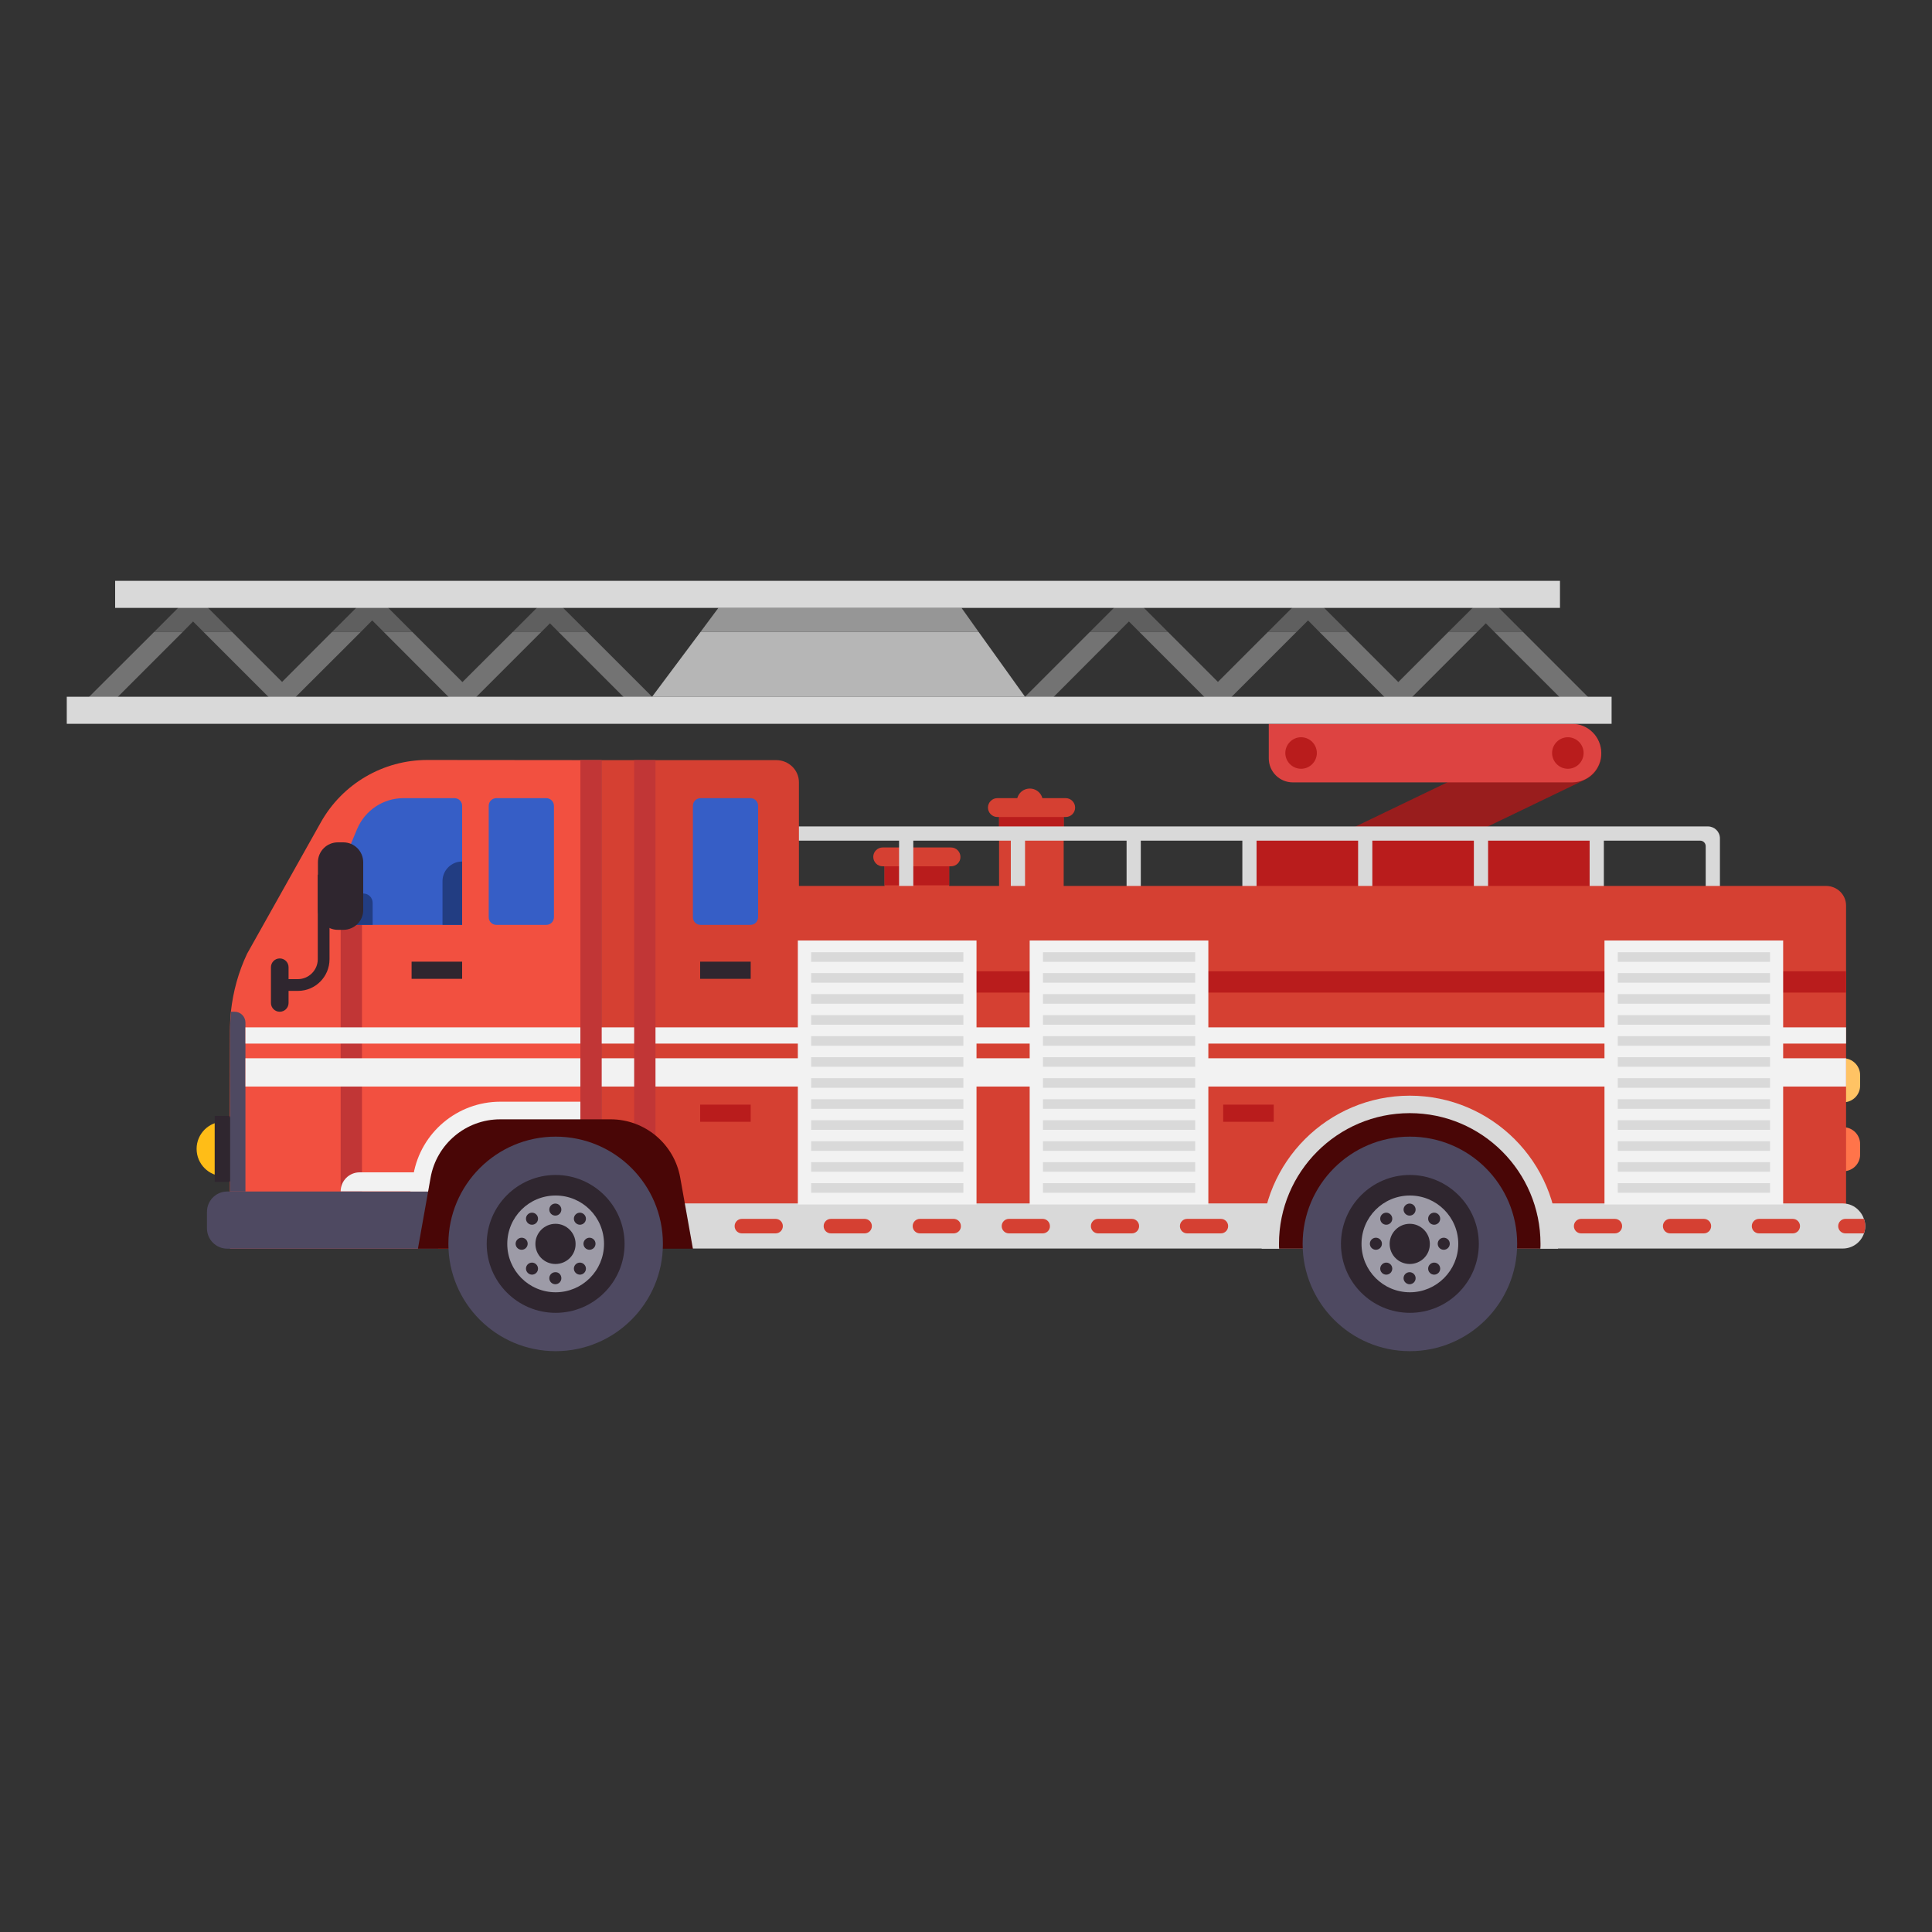 <svg enable-background="new 0 0 125 125" viewBox="0 0 125 125" xmlns="http://www.w3.org/2000/svg"><rect x="0" y="0" width="125" height="125" fill="#333333" stroke="none"/><path d="m102.56 50.44-19.14 9.22.16-4.2 17.37-8.36c.92-.44 2.03-.06 2.47.87.45.92.06 2.03-.86 2.47z" fill="#991d1d"/><path d="m103.61 63.27h-22.76v-8.32c0-.58.47-1.05 1.05-1.05h19.98c.95 0 1.72.77 1.72 1.72v7.65z" fill="#b91c1c"/><path d="m101.71 50.62h-18.07c-.85 0-1.55-.69-1.55-1.55v-2.24h19.62c1.05 0 1.89.85 1.89 1.89.01 1.05-.84 1.9-1.89 1.9z" fill="#dd4341"/><path d="m85.2 48.72c0 .56-.46 1.02-1.02 1.02s-1.02-.46-1.02-1.02.46-1.02 1.02-1.02 1.02.46 1.02 1.02z" fill="#b91c1c"/><path d="m102.46 48.72c0 .56-.46 1.02-1.02 1.02s-1.02-.46-1.02-1.02.46-1.02 1.02-1.02 1.02.46 1.02 1.02z" fill="#b91c1c"/><path d="m78.8 44.12-3.23-3.23h-1.85l5.08 5.08 5.08-5.08h-1.85z" fill="#737373"/><path d="m66.32 45.08-.66.66 2.05-.19 4.65-4.66h-1.85z" fill="#737373"/><path d="m96.13 38.48-2.42 2.41h1.86l.56-.56.56.56h1.85z" fill="#5f5f5f"/><path d="m96.69 40.89 4.71 4.71 2.21.36-5.07-5.07z" fill="#737373"/><path d="m84.63 38.29-2.6 2.6h1.85l.75-.75.74.75h1.86z" fill="#5f5f5f"/><path d="m90.47 44.13-3.24-3.24h-1.86l5.1 5.1 5.1-5.1h-1.86z" fill="#737373"/><path d="m73.04 38.36-2.53 2.53h1.85l.68-.68.68.68h1.85z" fill="#5f5f5f"/><path d="m5.62 45.23 1.54.32 4.66-4.66h-1.85z" fill="#737373"/><path d="m18.25 44.12-3.23-3.23h-1.85l5.08 5.08 5.09-5.08h-1.86z" fill="#737373"/><path d="m35.58 38.48-2.41 2.41h1.85l.56-.56.56.56h1.86z" fill="#5f5f5f"/><path d="m12.49 38.36-2.52 2.53h1.85l.67-.68.68.68h1.85z" fill="#5f5f5f"/><path d="m29.92 44.13-3.24-3.24h-1.85l5.09 5.1 5.1-5.1h-1.85z" fill="#737373"/><path d="m24.08 38.29-2.6 2.6h1.86l.74-.75.75.75h1.85z" fill="#5f5f5f"/><path d="m36.14 40.89 4.71 4.71 1.84-.02-.5-.5-4.19-4.19z" fill="#737373"/><path d="m45.32 40.89-3.13 4.19h24.13l-3-4.19z" fill="#b6b6b6"/><path d="m62.21 39.33h-15.73l-1.16 1.56h18z" fill="#969696"/><path d="m7.45 37.58h93.48v1.75h-93.48z" fill="#d9d9d9"/><path d="m4.32 45.08h99.95v1.75h-99.95z" fill="#d9d9d9"/><path d="m119.26 71.32v-2.85c.6 0 1.09.49 1.09 1.09v.66c.01.61-.48 1.1-1.09 1.1z" fill="#ffc364"/><path d="m119.26 75.78v-2.85c.6 0 1.09.49 1.09 1.09v.66c.01.61-.48 1.1-1.09 1.1z" fill="#ff744a"/><path d="m57.23 55.73h4.18v5.46h-4.18z" fill="#d54032"/><path d="m61.53 56.05h-4.42c-.34 0-.61-.28-.61-.61 0-.34.28-.61.61-.61h4.42c.34 0 .61.28.61.61.01.33-.27.61-.61.61z" fill="#d54032"/><path d="m67.46 52.25h-1.67v-.39c0-.46.37-.84.84-.84.46 0 .84.37.84.84v.39z" fill="#d54032"/><path d="m57.23 56.05h4.18v1.23h-4.18z" fill="#b91c1c"/><path d="m64.64 52.54h4.18v5.46h-4.18z" fill="#d54032"/><path d="m68.95 52.86h-4.42c-.34 0-.61-.28-.61-.61 0-.34.28-.61.61-.61h4.42c.34 0 .61.28.61.61 0 .34-.27.61-.61.61z" fill="#d54032"/><path d="m64.64 52.86h4.18v1.23h-4.18z" fill="#b91c1c"/><path d="m14.48 76.1h.9v-3.53h-.9c-.97 0-1.76.79-1.76 1.76 0 .98.79 1.77 1.76 1.77z" fill="#ffbd17"/><path d="m13.89 72.2h1.49v4.27h-1.49z" fill="#2f262f"/><path d="m110.5 53.47h-59.09v.92h6.76v4.63h.92v-4.63h6.31v4.63h.92v-4.63h6.57v4.63h.92v-4.63h6.57v4.63h.92v-4.63h6.57v4.63h.92v-4.63h6.57v4.63h.92v-4.63h6.57v4.63h.92v-4.63h6.23c.2 0 .36.16.36.36v3.89h.92v-4.4c0-.43-.35-.77-.78-.77z" fill="#d9d9d9"/><path d="m23.14 78.85c0 .33-.27.6-.6.6h-9.14v-1.05l.15-.15h8.99c.33 0 .6.27.6.6z" fill="#2f262f"/><path d="m119.44 58.59v21.49h-80.51v-30.9h11.29c.81 0 1.47.64 1.47 1.43v6.71h66.47c.71.01 1.28.57 1.28 1.27z" fill="#d54032"/><path d="m38.93 49.18v31.61h-24.05v-4.32l.5-2.14-.51-2.14.01-5.48c0-.42.02-.84.06-1.26.14-1.3.49-2.57 1.05-3.75l4.77-8.5c1.4-2.49 4.03-4.03 6.89-4.03z" fill="#f25040"/><path d="m22.04 58.14h1.38v20.53h-1.38z" fill="#c13636"/><path d="m55.68 62.84h63.76v1.38h-63.76z" fill="#b91c1c"/><path d="m45.3 62.22h3.27v1.11h-3.27z" fill="#2f262f"/><path d="m45.3 71.47h3.27v1.11h-3.27z" fill="#b91c1c"/><path d="m79.14 71.47h3.27v1.11h-3.27z" fill="#b91c1c"/><path d="m26.63 62.22h3.27v1.11h-3.27z" fill="#2f262f"/><path d="m37.95 71.28v5.81h-11.4l.2-1.1c.48-2.72 2.85-4.71 5.62-4.71z" fill="#f2f2f2"/><path d="m29 77.09-.66 3.7h-13.63c-.73 0-1.32-.59-1.32-1.32v-1.07c0-.05.01-.1.01-.15.08-.66.63-1.16 1.31-1.16z" fill="#4e4961"/><path d="m23.27 75.85c-.68 0-1.23.55-1.23 1.23h5.66v-1.23z" fill="#f2f2f2"/><path d="m45.33 51.64c-.28 0-.5.22-.5.5v7.2c0 .28.22.5.5.5h3.22c.28 0 .5-.22.5-.5v-7.2c0-.28-.22-.5-.5-.5z" fill="#365ec6"/><path d="m26.11 51.64c-1.32 0-2.5.79-3.01 2.01l-2.15 5.16c-.2.49.16 1.03.69 1.03h8.26v-7.7c0-.28-.22-.5-.5-.5z" fill="#365ec6"/><path d="m35.34 51.64h-3.22c-.28 0-.5.22-.5.5v7.2c0 .28.22.5.5.5h3.22c.28 0 .5-.22.5-.5v-7.2c0-.28-.23-.5-.5-.5z" fill="#365ec6"/><path d="m15.88 66.16v10.93h-.99v-10.37c0-.42.02-.84.06-1.26h.23c.39 0 .7.32.7.7z" fill="#4e4961"/><path d="m15.88 66.47h103.56v1.05h-103.56z" fill="#f2f2f2"/><path d="m15.88 68.47h103.56v1.83h-103.56z" fill="#f2f2f2"/><path d="m37.55 49.18h1.38v32.74h-1.38z" fill="#c13636"/><path d="m41.03 49.18h1.38v28.69h-1.38z" fill="#c13636"/><path d="m120.68 79.33c0 .17-.03.32-.08.47-.2.58-.74.98-1.38.98h-74.4l-1.67-2.92h76.06c.4 0 .77.16 1.03.43.16.16.28.35.35.56.06.15.09.31.09.48z" fill="#d9d9d9"/><path d="m100.81 80.48c0 .1 0 .2-.01.31h-19.17c-.01-.1-.01-.2-.01-.31 0-5.29 4.3-9.59 9.59-9.59s9.6 4.3 9.6 9.59z" fill="#d9d9d9"/><path d="m99.67 80.48c0 .1 0 .2-.01.31h-16.9c-.01-.1-.01-.2-.01-.31 0-4.66 3.79-8.46 8.46-8.46s8.46 3.79 8.46 8.46z" fill="#490606"/><path d="m98.16 80.48c0 3.83-3.11 6.94-6.94 6.94s-6.94-3.11-6.94-6.94 3.11-6.94 6.94-6.94 6.94 3.1 6.94 6.94z" fill="#4e4961"/><path d="m91.22 76.02c-2.46 0-4.46 2-4.46 4.46s2 4.46 4.46 4.46 4.46-2 4.46-4.46-2.01-4.46-4.46-4.46z" fill="#2f262f"/><path d="m91.22 83.61c-1.73 0-3.13-1.4-3.13-3.13s1.4-3.13 3.13-3.13 3.13 1.4 3.13 3.13c0 1.72-1.41 3.13-3.13 3.13z" fill="#9d9ba7"/><path d="m91.21 81.78c-.72 0-1.3-.58-1.3-1.3s.59-1.3 1.3-1.3c.72 0 1.3.59 1.3 1.3.01.72-.58 1.3-1.3 1.3z" fill="#2f262f"/><path d="m91.59 78.26c0 .22-.18.39-.39.39s-.39-.18-.39-.39.18-.39.39-.39.39.17.39.39z" fill="#2f262f"/><path d="m93.8 80.47c0 .22-.18.39-.39.39-.22 0-.39-.18-.39-.39 0-.22.18-.39.39-.39s.39.17.39.39z" fill="#2f262f"/><circle cx="89.02" cy="80.47" fill="#2f262f" r=".39"/><path d="m90.08 78.85c0 .22-.18.39-.39.39-.22 0-.39-.18-.39-.39 0-.22.18-.39.39-.39.22 0 .39.18.39.39z" fill="#2f262f"/><path d="m93.18 78.85c0 .22-.18.39-.39.39-.22 0-.39-.18-.39-.39 0-.22.18-.39.39-.39.22 0 .39.18.39.39z" fill="#2f262f"/><path d="m90.08 82.08c0 .22-.18.39-.39.39-.22 0-.39-.18-.39-.39s.18-.39.39-.39c.22 0 .39.18.39.39z" fill="#2f262f"/><path d="m93.18 82.08c0 .22-.18.39-.39.39-.22 0-.39-.18-.39-.39s.18-.39.39-.39c.22 0 .39.18.39.39z" fill="#2f262f"/><path d="m91.59 82.7c0 .22-.18.39-.39.39s-.39-.18-.39-.39c0-.22.18-.39.39-.39s.39.17.39.39z" fill="#2f262f"/><path d="m44.83 80.79h-17.79l.82-4.6c.39-2.18 2.29-3.77 4.5-3.77h7.15c2.21 0 4.11 1.59 4.5 3.77z" fill="#490606"/><path d="m42.89 80.48c0 3.83-3.11 6.94-6.94 6.94s-6.94-3.11-6.94-6.94 3.11-6.94 6.94-6.94 6.94 3.1 6.94 6.94z" fill="#4e4961"/><path d="m35.95 76.02c-2.46 0-4.46 2-4.46 4.46s2 4.46 4.46 4.46 4.46-2 4.46-4.46-2.01-4.46-4.46-4.46z" fill="#2f262f"/><path d="m35.95 83.61c-1.73 0-3.13-1.4-3.13-3.13s1.4-3.13 3.13-3.13 3.13 1.4 3.13 3.13-1.41 3.13-3.13 3.13z" fill="#9d9ba7"/><path d="m35.94 81.78c-.72 0-1.3-.58-1.3-1.3s.59-1.3 1.3-1.3c.72 0 1.3.59 1.3 1.3.01.72-.58 1.3-1.3 1.3z" fill="#2f262f"/><path d="m36.32 78.26c0 .22-.18.39-.39.39-.22 0-.39-.18-.39-.39 0-.22.18-.39.39-.39.22 0 .39.18.39.39z" fill="#2f262f"/><path d="m38.53 80.47c0 .22-.18.39-.39.39-.22 0-.39-.18-.39-.39s.18-.39.39-.39.39.17.39.39z" fill="#2f262f"/><path d="m34.14 80.47c0 .22-.18.39-.39.39-.22 0-.39-.18-.39-.39s.18-.39.39-.39c.22 0 .39.17.39.39z" fill="#2f262f"/><circle cx="34.42" cy="78.85" fill="#2f262f" r=".39"/><path d="m37.91 78.85c0 .22-.18.39-.39.39s-.39-.18-.39-.39c0-.22.18-.39.39-.39s.39.18.39.39z" fill="#2f262f"/><path d="m34.81 82.08c0 .22-.18.39-.39.39s-.39-.18-.39-.39c0-.22.18-.39.39-.39s.39.18.39.39z" fill="#2f262f"/><path d="m37.91 82.08c0 .22-.18.39-.39.39s-.39-.18-.39-.39c0-.22.18-.39.39-.39s.39.18.39.39z" fill="#2f262f"/><path d="m36.32 82.7c0 .22-.18.39-.39.39-.22 0-.39-.18-.39-.39 0-.22.18-.39.39-.39.22-.01.39.17.39.39z" fill="#2f262f"/><path d="m66.62 60.85h11.56v17.08h-11.56z" fill="#f2f2f2"/><g fill="#d9d9d9"><path d="m67.48 61.61h9.85v.62h-9.85z"/><path d="m67.48 62.96h9.85v.62h-9.85z"/><path d="m67.48 64.32h9.85v.62h-9.85z"/><path d="m67.48 65.68h9.85v.62h-9.85z"/><path d="m67.48 67.04h9.85v.62h-9.85z"/><path d="m67.48 68.4h9.85v.62h-9.85z"/><path d="m67.48 69.76h9.85v.62h-9.85z"/><path d="m67.48 71.12h9.85v.62h-9.85z"/><path d="m67.48 72.48h9.85v.62h-9.85z"/><path d="m67.48 73.84h9.85v.62h-9.85z"/><path d="m67.48 75.19h9.85v.62h-9.85z"/><path d="m67.48 76.55h9.85v.62h-9.85z"/></g><path d="m103.81 60.85h11.56v17.08h-11.56z" fill="#f2f2f2"/><path d="m104.67 61.61h9.85v.62h-9.85z" fill="#d9d9d9"/><path d="m104.67 62.96h9.85v.62h-9.85z" fill="#d9d9d9"/><path d="m104.67 64.32h9.85v.62h-9.85z" fill="#d9d9d9"/><path d="m104.67 65.68h9.85v.62h-9.85z" fill="#d9d9d9"/><path d="m104.67 67.04h9.85v.62h-9.85z" fill="#d9d9d9"/><path d="m104.67 68.4h9.85v.62h-9.85z" fill="#d9d9d9"/><path d="m104.67 69.76h9.85v.62h-9.85z" fill="#d9d9d9"/><path d="m104.67 71.12h9.85v.62h-9.85z" fill="#d9d9d9"/><path d="m104.67 72.48h9.85v.62h-9.85z" fill="#d9d9d9"/><path d="m104.67 73.84h9.85v.62h-9.85z" fill="#d9d9d9"/><path d="m104.67 75.19h9.85v.62h-9.85z" fill="#d9d9d9"/><path d="m104.67 76.55h9.85v.62h-9.85z" fill="#d9d9d9"/><path d="m51.62 60.85h11.56v17.08h-11.56z" fill="#f2f2f2"/><path d="m52.48 61.61h9.85v.62h-9.85z" fill="#d9d9d9"/><path d="m52.48 62.96h9.85v.62h-9.85z" fill="#d9d9d9"/><path d="m52.48 64.32h9.85v.62h-9.85z" fill="#d9d9d9"/><path d="m52.48 65.68h9.85v.62h-9.85z" fill="#d9d9d9"/><path d="m52.48 67.04h9.85v.62h-9.85z" fill="#d9d9d9"/><path d="m52.48 68.4h9.85v.62h-9.85z" fill="#d9d9d9"/><path d="m52.48 69.76h9.85v.62h-9.85z" fill="#d9d9d9"/><path d="m52.48 71.12h9.85v.62h-9.85z" fill="#d9d9d9"/><path d="m52.48 72.48h9.85v.62h-9.85z" fill="#d9d9d9"/><path d="m52.48 73.84h9.85v.62h-9.85z" fill="#d9d9d9"/><path d="m52.48 75.19h9.85v.62h-9.85z" fill="#d9d9d9"/><path d="m52.48 76.55h9.85v.62h-9.85z" fill="#d9d9d9"/><path d="m23.51 57.81c-.33 0-.6.27-.6.6v1.43h1.2v-1.43c0-.33-.27-.6-.6-.6z" fill="#223d82"/><path d="m28.63 57.01v2.83h1.27v-4.1c-.7 0-1.27.57-1.27 1.27z" fill="#223d82"/><path d="m18.1 65.46c-.31 0-.57-.25-.57-.57v-2.31c0-.31.25-.57.57-.57.31 0 .57.25.57.57v2.31c0 .31-.25.57-.57.57z" fill="#2f262f"/><path d="m19.28 64.11h-1.18v-.76h1.17c.71 0 1.29-.58 1.29-1.29v-5.47h.76v5.47c0 1.13-.91 2.05-2.04 2.05z" fill="#2f262f"/><path d="m22.21 60.16h-.35c-.72 0-1.29-.58-1.29-1.29v-3.08c0-.72.58-1.29 1.29-1.29h.35c.72 0 1.29.58 1.29 1.29v3.08c.01.71-.57 1.29-1.29 1.29z" fill="#2f262f"/><path d="m50.18 79.8h-2.18c-.26 0-.47-.21-.47-.47s.21-.47.47-.47h2.18c.26 0 .47.21.47.47s-.21.47-.47.47z" fill="#d54032"/><path d="m55.94 79.8h-2.18c-.26 0-.47-.21-.47-.47s.21-.47.47-.47h2.18c.26 0 .47.21.47.47s-.21.47-.47.47z" fill="#d54032"/><path d="m61.7 79.8h-2.18c-.26 0-.47-.21-.47-.47s.21-.47.47-.47h2.18c.26 0 .47.21.47.47.01.26-.21.47-.47.47z" fill="#d54032"/><path d="m67.46 79.8h-2.18c-.26 0-.47-.21-.47-.47s.21-.47.47-.47h2.18c.26 0 .47.21.47.47.01.26-.21.47-.47.47z" fill="#d54032"/><path d="m73.23 79.8h-2.18c-.26 0-.47-.21-.47-.47s.21-.47.47-.47h2.18c.26 0 .47.21.47.47s-.21.47-.47.47z" fill="#d54032"/><path d="m78.99 79.8h-2.18c-.26 0-.47-.21-.47-.47s.21-.47.47-.47h2.18c.26 0 .47.21.47.47s-.21.47-.47.47z" fill="#d54032"/><path d="m104.48 79.8h-2.18c-.26 0-.47-.21-.47-.47s.21-.47.47-.47h2.18c.26 0 .47.21.47.47s-.21.47-.47.47z" fill="#d54032"/><path d="m110.24 79.8h-2.18c-.26 0-.47-.21-.47-.47s.21-.47.47-.47h2.18c.26 0 .47.21.47.47s-.21.47-.47.47z" fill="#d54032"/><path d="m115.99 79.8h-2.18c-.26 0-.47-.21-.47-.47s.21-.47.47-.47h2.18c.26 0 .47.21.47.47s-.21.47-.47.47z" fill="#d54032"/><path d="m120.68 79.33c0 .17-.03.32-.08.47h-1.2c-.26 0-.47-.21-.47-.47s.21-.47.47-.47h1.2c.05.14.08.3.08.47z" fill="#d54032"/></svg>